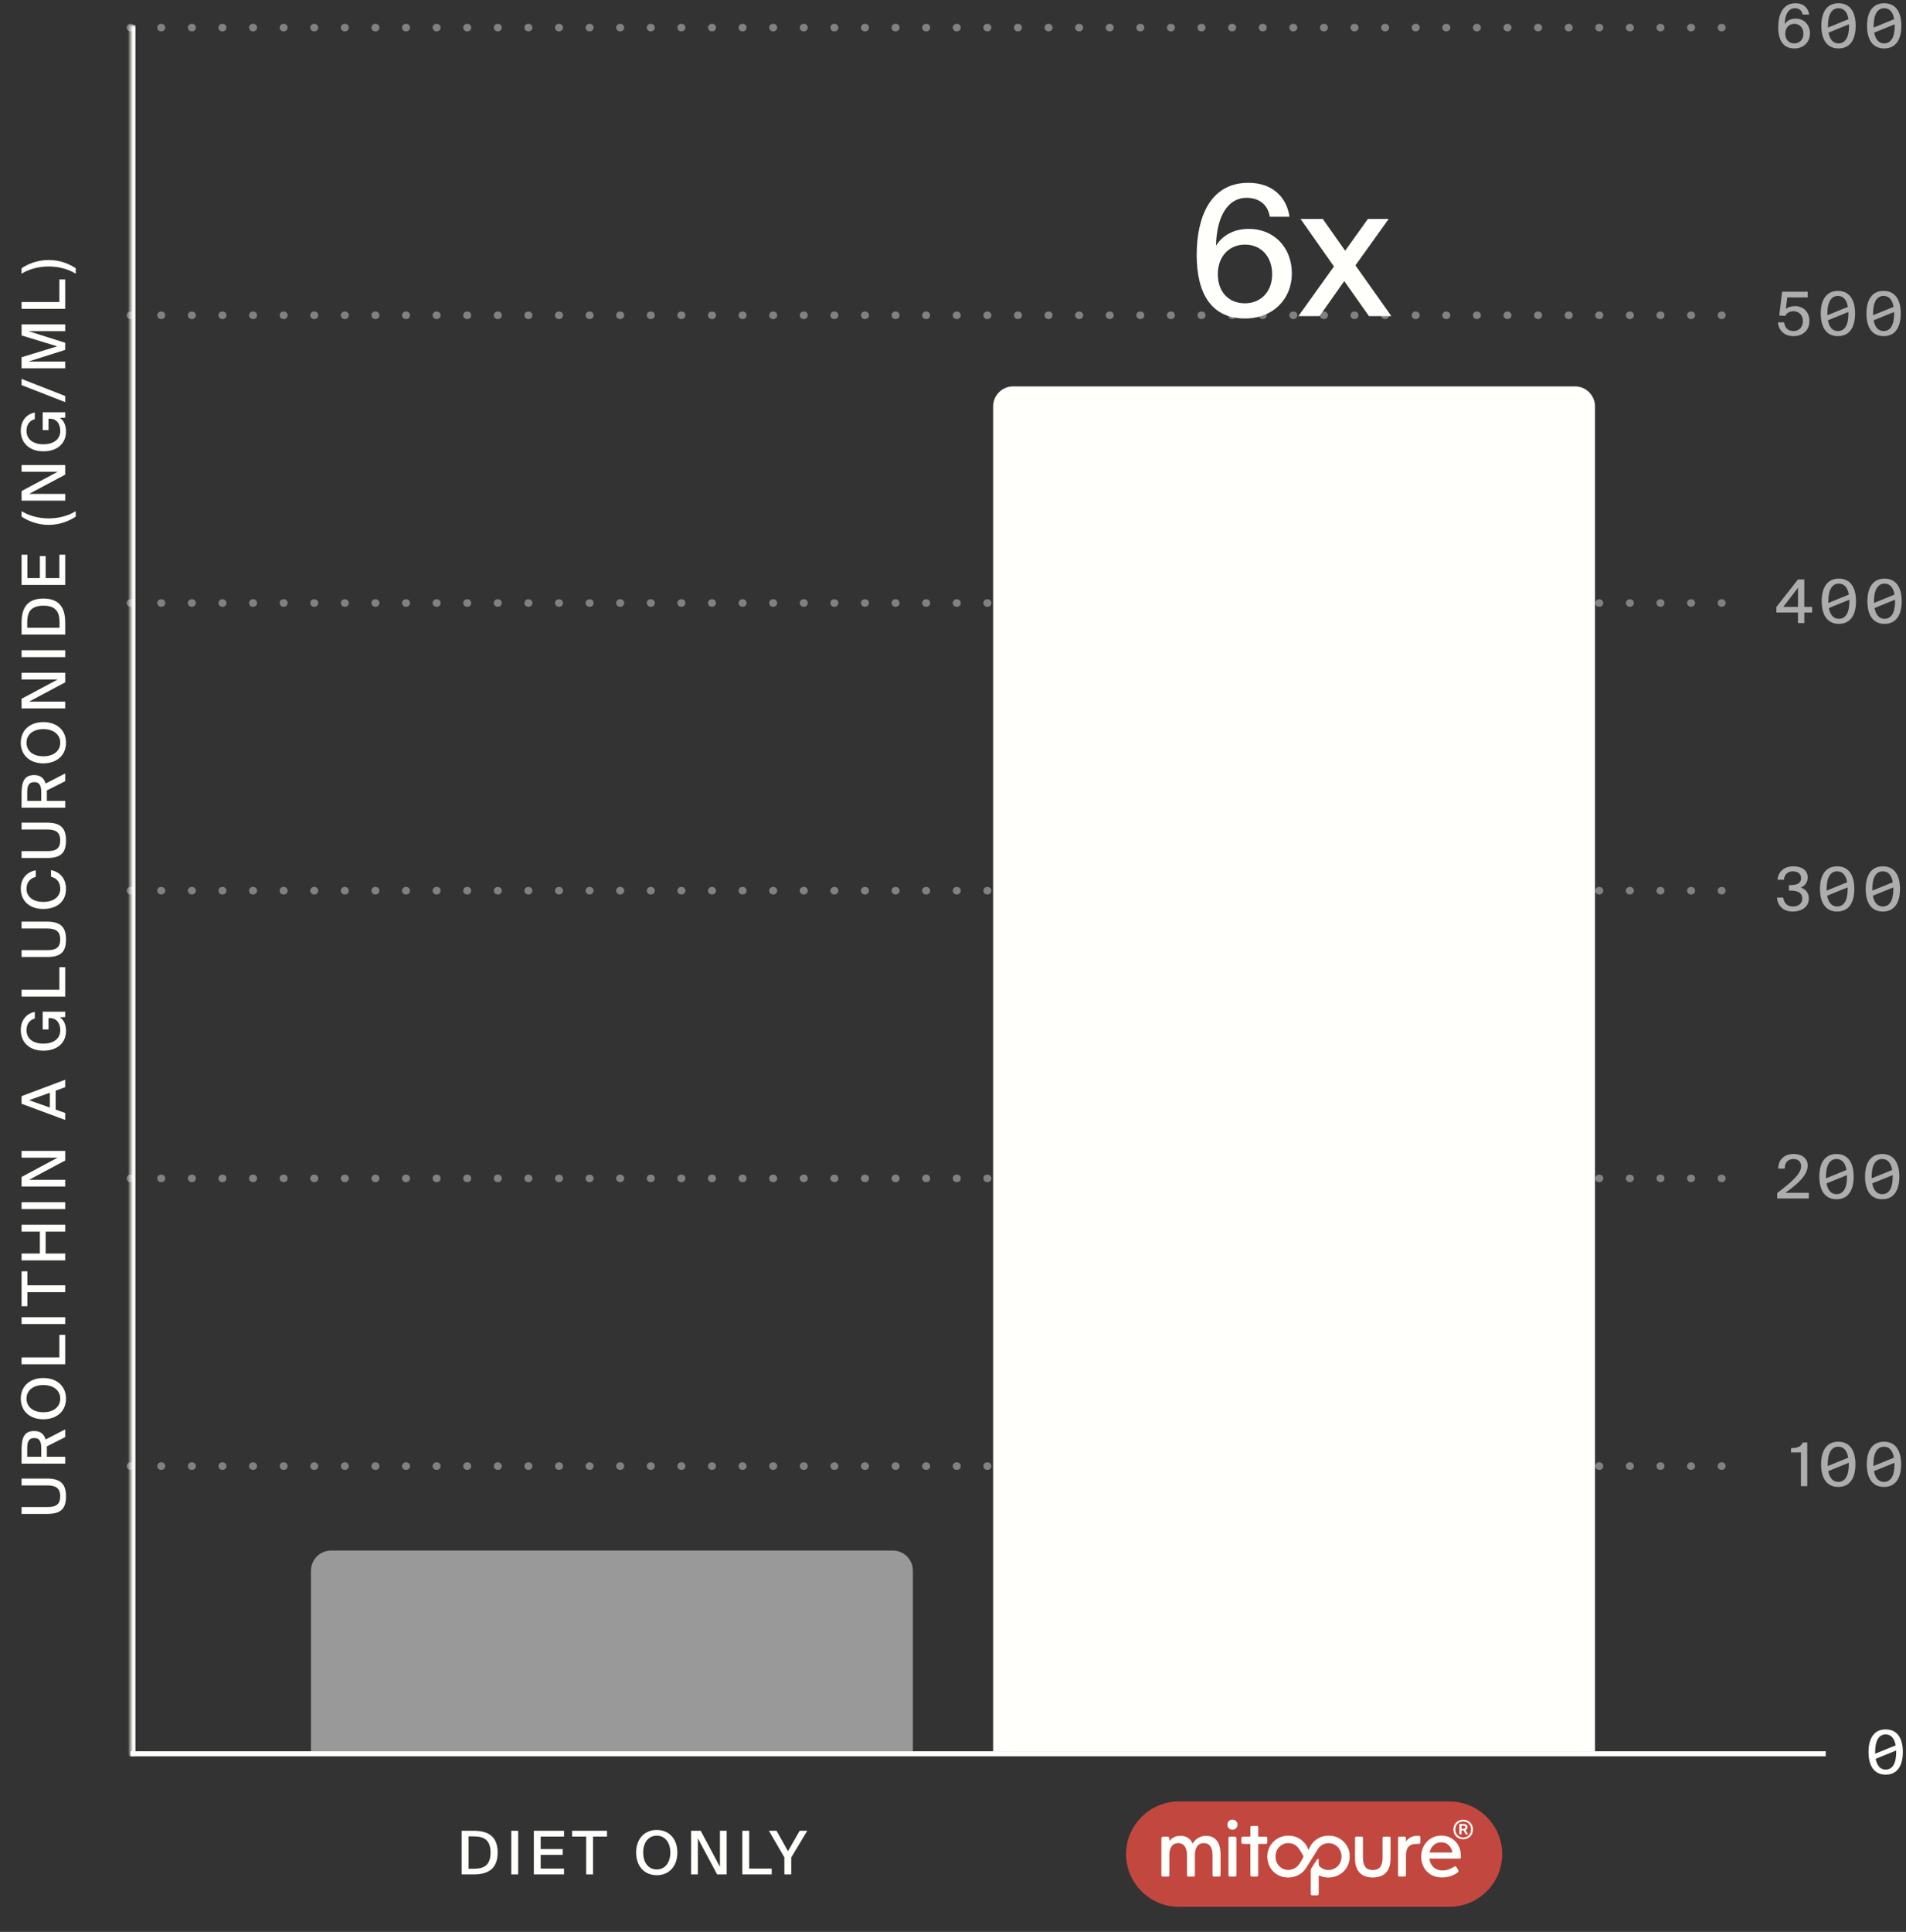 <svg xmlns="http://www.w3.org/2000/svg" fill="none" viewBox="0 0 380 385" height="385" width="380">
<rect x="0" y="0" width="380" height="385" fill="#333333" stroke="none"/>
<path fill="#FFFFFC" d="M4.3 301.697L4.3 300.329L9.52 300.329C11.164 300.329 12.004 299.813 12.004 298.181C12.004 296.549 11.092 296.021 9.424 296.021L4.3 296.021L4.3 294.653L9.352 294.653C11.992 294.653 13.156 295.649 13.156 298.181C13.156 300.641 12.172 301.697 9.424 301.697L4.3 301.697ZM13 286.39L9.328 288.25C9.34 288.43 9.34 288.622 9.34 288.814L9.34 290.314L13 290.314L13 291.682L4.3 291.682L4.3 288.922C4.3 286.582 4.792 285.178 6.808 285.178C8.056 285.178 8.764 285.766 9.1 286.858L13 284.854L13 286.39ZM5.428 288.766L5.428 290.314L8.224 290.314L8.224 288.742C8.224 287.458 8.032 286.582 6.832 286.582C5.584 286.582 5.428 287.53 5.428 288.766ZM8.644 281.434C10.816 281.434 12.016 280.246 12.016 278.722C12.016 277.222 10.816 276.022 8.644 276.022C6.46 276.022 5.284 277.222 5.284 278.722C5.284 280.246 6.46 281.434 8.644 281.434ZM8.644 274.618C11.296 274.618 13.156 276.202 13.156 278.722C13.156 281.254 11.296 282.838 8.644 282.838C5.992 282.838 4.144 281.254 4.144 278.722C4.144 276.202 5.992 274.618 8.644 274.618ZM4.3 270.511L11.836 270.511L11.836 266.023L13 266.023L13 271.879L4.3 271.879L4.3 270.511ZM4.3 262.491L13 262.491L13 263.859L4.3 263.859L4.3 262.491ZM13 257.506L5.464 257.506L5.464 260.302L4.3 260.302L4.3 253.354L5.464 253.354L5.464 256.138L13 256.138L13 257.506ZM4.3 245.434L4.3 244.066L13 244.066L13 245.434L9.1 245.434L9.1 249.802L13 249.802L13 251.17L4.3 251.17L4.3 249.802L7.948 249.802L7.948 245.434L4.3 245.434ZM4.3 239.579L13 239.579L13 240.947L4.3 240.947L4.3 239.579ZM13 229.362L13 231.27L5.8 235.11L13 235.11L13 236.454L4.3 236.454L4.3 234.546L11.488 230.706L4.3 230.706L4.3 229.362L13 229.362ZM13 223.189L4.3 219.961L4.3 218.449L13 215.173L13 216.661L11.092 217.345L11.092 221.125L13 221.797L13 223.189ZM5.788 219.253L9.94 220.717L9.94 217.765L5.788 219.253ZM4.144 205.281C4.144 203.397 5.164 202.017 6.94 201.645L6.94 202.965C5.92 203.253 5.284 204.045 5.284 205.329C5.284 206.829 6.424 207.981 8.632 207.981C10.78 207.981 12.016 206.913 12.016 205.341C12.016 204.237 11.548 202.881 9.868 202.881L9.676 202.881L9.676 205.149L8.512 205.149L8.512 201.609L13 201.609L13 202.677L11.932 202.737C12.76 203.277 13.156 204.249 13.156 205.437C13.156 207.933 11.308 209.385 8.632 209.385C5.944 209.385 4.144 207.789 4.144 205.281ZM4.3 197.234L11.836 197.234L11.836 192.746L13 192.746L13 198.602L4.3 198.602L4.3 197.234ZM4.3 190.714L4.3 189.346L9.52 189.346C11.164 189.346 12.004 188.83 12.004 187.198C12.004 185.566 11.092 185.038 9.424 185.038L4.3 185.038L4.3 183.67L9.352 183.67C11.992 183.67 13.156 184.666 13.156 187.198C13.156 189.658 12.172 190.714 9.424 190.714L4.3 190.714ZM10.168 174.721L10.168 173.401C12.088 173.785 13.156 175.213 13.156 177.157C13.156 179.677 11.308 181.141 8.632 181.141C5.908 181.141 4.144 179.569 4.144 177.073C4.144 175.213 5.224 173.785 7.132 173.437L7.132 174.757C5.992 175.033 5.284 175.849 5.284 177.133C5.284 178.609 6.46 179.737 8.632 179.737C10.78 179.737 12.016 178.621 12.016 177.121C12.016 175.825 11.32 174.997 10.168 174.721ZM4.3 170.982L4.3 169.614L9.52 169.614C11.164 169.614 12.004 169.098 12.004 167.466C12.004 165.834 11.092 165.306 9.424 165.306L4.3 165.306L4.3 163.938L9.352 163.938C11.992 163.938 13.156 164.934 13.156 167.466C13.156 169.926 12.172 170.982 9.424 170.982L4.3 170.982ZM13 155.674L9.328 157.534C9.34 157.714 9.34 157.906 9.34 158.098L9.34 159.598L13 159.598L13 160.966L4.3 160.966L4.3 158.206C4.3 155.866 4.792 154.462 6.808 154.462C8.056 154.462 8.764 155.05 9.1 156.142L13 154.138L13 155.674ZM5.428 158.05L5.428 159.598L8.224 159.598L8.224 158.026C8.224 156.742 8.032 155.866 6.832 155.866C5.584 155.866 5.428 156.814 5.428 158.05ZM8.644 150.719C10.816 150.719 12.016 149.531 12.016 148.007C12.016 146.507 10.816 145.307 8.644 145.307C6.46 145.307 5.284 146.507 5.284 148.007C5.284 149.531 6.46 150.719 8.644 150.719ZM8.644 143.903C11.296 143.903 13.156 145.487 13.156 148.007C13.156 150.539 11.296 152.123 8.644 152.123C5.992 152.123 4.144 150.539 4.144 148.007C4.144 145.487 5.992 143.903 8.644 143.903ZM13 134.072L13 135.98L5.8 139.82L13 139.82L13 141.164L4.3 141.164L4.3 139.256L11.488 135.416L4.3 135.416L4.3 134.072L13 134.072ZM4.3 129.584L13 129.584L13 130.952L4.3 130.952L4.3 129.584ZM8.644 120.699C5.8 120.699 5.428 122.403 5.428 124.143L5.428 125.091L11.872 125.091L11.872 124.143C11.872 122.403 11.512 120.699 8.644 120.699ZM4.3 126.459L4.3 124.083C4.3 121.323 5.296 119.283 8.644 119.283C12.004 119.283 13 121.323 13 124.083L13 126.459L4.3 126.459ZM13 116.564L4.3 116.564L4.3 110.54L5.464 110.54L5.464 115.196L7.948 115.196L7.948 110.804L9.1 110.804L9.1 115.196L11.836 115.196L11.836 110.54L13 110.54L13 116.564ZM9.7 104.604C7.3 104.604 5.344 103.668 4.3 102.948L4.3 101.868C5.572 102.66 7.468 103.308 9.7 103.308C11.932 103.308 13.828 102.672 15.1 101.868L15.1 102.948C14.056 103.668 12.1 104.604 9.7 104.604ZM13 92.677L13 94.585L5.8 98.424L13 98.424L13 99.769L4.3 99.769L4.3 97.861L11.488 94.02L4.3 94.02L4.3 92.677L13 92.677ZM4.144 85.837C4.144 83.953 5.164 82.573 6.94 82.201L6.94 83.521C5.92 83.809 5.284 84.601 5.284 85.885C5.284 87.385 6.424 88.537 8.632 88.537C10.78 88.537 12.016 87.469 12.016 85.897C12.016 84.793 11.548 83.437 9.868 83.437L9.676 83.437L9.676 85.705L8.512 85.705L8.512 82.165L13 82.165L13 83.233L11.932 83.293C12.76 83.833 13.156 84.805 13.156 85.993C13.156 88.489 11.308 89.941 8.632 89.941C5.944 89.941 4.144 88.345 4.144 85.837ZM13 78.918L13 80.142L4.3 76.746L4.3 75.51L13 78.918ZM13 68.311L13 69.727L5.68 72.043L13 72.043L13 73.387L4.3 73.387L4.3 71.191L11.404 69.019L4.3 66.847L4.3 64.651L13 64.651L13 65.995L5.68 65.995L13 68.311ZM4.3 60.179L11.836 60.179L11.836 55.691L13 55.691L13 61.547L4.3 61.547L4.3 60.179ZM9.7 51.81C12.112 51.81 14.044 52.734 15.1 53.466L15.1 54.546C13.828 53.742 11.932 53.106 9.7 53.106C7.468 53.106 5.572 53.754 4.3 54.546L4.3 53.466C5.356 52.734 7.288 51.81 9.7 51.81Z"></path>
<mask fill="white" id="path-2-inside-1_6420_176018">
<path d="M26 5H380V350H26V5Z"></path>
</mask>
<path mask="url(#path-2-inside-1_6420_176018)" fill="#FFFFFC" d="M26 350H27V5H26H25V350H26Z"></path>
<path stroke-dasharray="0.1 6" stroke-linecap="round" stroke-width="1.5" stroke-opacity="0.38" stroke="white" d="M26 5.5H346"></path>
<path fill-opacity="0.6" fill="white" d="M355.932 6.716C355.932 7.904 356.664 8.648 357.732 8.648C358.788 8.648 359.544 7.88 359.544 6.716C359.544 5.54 358.8 4.748 357.744 4.748C356.676 4.748 355.932 5.54 355.932 6.716ZM357.84 1.64C356.58 1.64 355.848 2.912 355.812 4.82C356.208 4.196 356.916 3.704 358.008 3.704C359.616 3.704 360.852 4.892 360.852 6.668C360.852 8.348 359.616 9.656 357.744 9.656C355.536 9.656 354.528 8.048 354.528 5.432C354.528 2.936 355.428 0.644 357.96 0.644C359.712 0.644 360.54 1.76 360.696 2.9H359.388C359.256 2.084 358.668 1.64 357.84 1.64ZM366.543 9.656C364.227 9.656 363.123 7.868 363.123 5.144C363.123 2.432 364.227 0.644 366.543 0.644C368.871 0.644 369.963 2.432 369.963 5.144C369.963 7.868 368.871 9.656 366.543 9.656ZM364.443 5.144V5.492L368.535 3.824C368.283 2.372 367.587 1.64 366.543 1.64C365.235 1.64 364.443 2.828 364.443 5.144ZM366.543 8.648C367.875 8.648 368.643 7.484 368.643 5.144C368.643 5.036 368.643 4.94 368.631 4.844L364.551 6.5C364.827 7.94 365.523 8.648 366.543 8.648ZM375.653 9.656C373.337 9.656 372.233 7.868 372.233 5.144C372.233 2.432 373.337 0.644 375.653 0.644C377.981 0.644 379.073 2.432 379.073 5.144C379.073 7.868 377.981 9.656 375.653 9.656ZM373.553 5.144V5.492L377.645 3.824C377.393 2.372 376.697 1.64 375.653 1.64C374.345 1.64 373.553 2.828 373.553 5.144ZM375.653 8.648C376.985 8.648 377.753 7.484 377.753 5.144C377.753 5.036 377.753 4.94 377.741 4.844L373.661 6.5C373.937 7.94 374.633 8.648 375.653 8.648Z"></path>
<path stroke-dasharray="0.1 6" stroke-linecap="round" stroke-width="1.5" stroke-opacity="0.38" stroke="white" d="M26 62.832H346"></path>
<path fill-opacity="0.6" fill="white" d="M357.6 65.98C358.608 65.98 359.436 65.26 359.436 64C359.436 62.632 358.488 62.02 357.576 62.02C356.724 62.02 356.136 62.476 355.944 62.956L354.732 62.884L355.308 58.132H360.396V59.272H356.328L356.04 61.6C356.484 61.204 357.12 61 357.876 61C359.388 61 360.744 62.032 360.744 63.988C360.744 65.956 359.256 66.988 357.588 66.988C355.584 66.988 354.588 65.68 354.456 64.24H355.704C355.848 65.296 356.412 65.98 357.6 65.98ZM366.425 66.988C364.109 66.988 363.005 65.2 363.005 62.476C363.005 59.764 364.109 57.976 366.425 57.976C368.753 57.976 369.845 59.764 369.845 62.476C369.845 65.2 368.753 66.988 366.425 66.988ZM364.325 62.476V62.824L368.417 61.156C368.165 59.704 367.469 58.972 366.425 58.972C365.117 58.972 364.325 60.16 364.325 62.476ZM366.425 65.98C367.757 65.98 368.525 64.816 368.525 62.476C368.525 62.368 368.525 62.272 368.513 62.176L364.433 63.832C364.709 65.272 365.405 65.98 366.425 65.98ZM375.535 66.988C373.219 66.988 372.115 65.2 372.115 62.476C372.115 59.764 373.219 57.976 375.535 57.976C377.863 57.976 378.955 59.764 378.955 62.476C378.955 65.2 377.863 66.988 375.535 66.988ZM373.435 62.476V62.824L377.528 61.156C377.276 59.704 376.579 58.972 375.535 58.972C374.227 58.972 373.435 60.16 373.435 62.476ZM375.535 65.98C376.867 65.98 377.635 64.816 377.635 62.476C377.635 62.368 377.635 62.272 377.623 62.176L373.543 63.832C373.819 65.272 374.515 65.98 375.535 65.98Z"></path>
<path stroke-dasharray="0.1 6" stroke-linecap="round" stroke-width="1.5" stroke-opacity="0.38" stroke="white" d="M26 120.168H346"></path>
<path fill-opacity="0.6" fill="white" d="M358.464 117.136L355.536 120.94H358.464V117.136ZM361.284 120.94V122.068H359.724V124.168H358.464V122.068H354.156V120.964L358.464 115.468H359.724V120.94H361.284ZM366.613 124.324C364.297 124.324 363.193 122.536 363.193 119.812C363.193 117.1 364.297 115.312 366.613 115.312C368.941 115.312 370.033 117.1 370.033 119.812C370.033 122.536 368.941 124.324 366.613 124.324ZM364.513 119.812V120.16L368.605 118.492C368.353 117.04 367.657 116.308 366.613 116.308C365.305 116.308 364.513 117.496 364.513 119.812ZM366.613 123.316C367.945 123.316 368.713 122.152 368.713 119.812C368.713 119.704 368.713 119.608 368.701 119.512L364.621 121.168C364.897 122.608 365.593 123.316 366.613 123.316ZM375.723 124.324C373.407 124.324 372.303 122.536 372.303 119.812C372.303 117.1 373.407 115.312 375.723 115.312C378.051 115.312 379.143 117.1 379.143 119.812C379.143 122.536 378.051 124.324 375.723 124.324ZM373.623 119.812V120.16L377.715 118.492C377.463 117.04 376.767 116.308 375.723 116.308C374.415 116.308 373.623 117.496 373.623 119.812ZM375.723 123.316C377.055 123.316 377.823 122.152 377.823 119.812C377.823 119.704 377.823 119.608 377.811 119.512L373.731 121.168C374.007 122.608 374.703 123.316 375.723 123.316Z"></path>
<path stroke-dasharray="0.1 6" stroke-linecap="round" stroke-width="1.5" stroke-opacity="0.38" stroke="white" d="M26 177.5H346"></path>
<path fill-opacity="0.6" fill="white" d="M357.444 180.648C358.536 180.648 359.316 180.072 359.316 179.064C359.316 177.864 358.308 177.48 356.964 177.48H356.664V176.388H356.916C358.368 176.388 359.088 175.956 359.088 174.996C359.088 174.084 358.356 173.64 357.48 173.64C356.376 173.64 355.776 174.312 355.644 175.32H354.396C354.528 173.724 355.668 172.644 357.54 172.644C359.016 172.644 360.396 173.256 360.396 174.888C360.396 175.764 359.904 176.508 359.04 176.88C360.216 177.264 360.624 178.152 360.624 179.04C360.624 180.804 359.112 181.656 357.42 181.656C355.404 181.656 354.372 180.36 354.276 178.872H355.524C355.656 179.88 356.256 180.648 357.444 180.648ZM366.273 181.656C363.957 181.656 362.853 179.868 362.853 177.144C362.853 174.432 363.957 172.644 366.273 172.644C368.601 172.644 369.693 174.432 369.693 177.144C369.693 179.868 368.601 181.656 366.273 181.656ZM364.173 177.144V177.492L368.265 175.824C368.013 174.372 367.317 173.64 366.273 173.64C364.965 173.64 364.173 174.828 364.173 177.144ZM366.273 180.648C367.605 180.648 368.373 179.484 368.373 177.144C368.373 177.036 368.373 176.94 368.361 176.844L364.281 178.5C364.557 179.94 365.253 180.648 366.273 180.648ZM375.383 181.656C373.067 181.656 371.963 179.868 371.963 177.144C371.963 174.432 373.067 172.644 375.383 172.644C377.711 172.644 378.803 174.432 378.803 177.144C378.803 179.868 377.711 181.656 375.383 181.656ZM373.283 177.144V177.492L377.375 175.824C377.123 174.372 376.427 173.64 375.383 173.64C374.075 173.64 373.283 174.828 373.283 177.144ZM375.383 180.648C376.715 180.648 377.483 179.484 377.483 177.144C377.483 177.036 377.483 176.94 377.471 176.844L373.391 178.5C373.667 179.94 374.363 180.648 375.383 180.648Z"></path>
<path stroke-dasharray="0.1 6" stroke-linecap="round" stroke-width="1.5" stroke-opacity="0.38" stroke="white" d="M26 234.832H346"></path>
<path fill-opacity="0.6" fill="white" d="M357.6 229.976C359.208 229.976 360.396 230.792 360.396 232.268C360.396 234.176 358.476 235.916 355.944 237.704H360.624V238.832H354.324V237.752C357.312 235.472 359.088 233.912 359.088 232.4C359.088 231.524 358.512 230.972 357.564 230.972C356.676 230.972 355.812 231.476 355.812 232.88H354.54C354.504 231.14 355.74 229.976 357.6 229.976ZM366.144 238.988C363.828 238.988 362.724 237.2 362.724 234.476C362.724 231.764 363.828 229.976 366.144 229.976C368.472 229.976 369.564 231.764 369.564 234.476C369.564 237.2 368.472 238.988 366.144 238.988ZM364.044 234.476V234.824L368.136 233.156C367.884 231.704 367.188 230.972 366.144 230.972C364.836 230.972 364.044 232.16 364.044 234.476ZM366.144 237.98C367.476 237.98 368.244 236.816 368.244 234.476C368.244 234.368 368.244 234.272 368.232 234.176L364.152 235.832C364.428 237.272 365.124 237.98 366.144 237.98ZM375.254 238.988C372.938 238.988 371.834 237.2 371.834 234.476C371.834 231.764 372.938 229.976 375.254 229.976C377.582 229.976 378.674 231.764 378.674 234.476C378.674 237.2 377.582 238.988 375.254 238.988ZM373.154 234.476V234.824L377.246 233.156C376.994 231.704 376.298 230.972 375.254 230.972C373.946 230.972 373.154 232.16 373.154 234.476ZM375.254 237.98C376.586 237.98 377.354 236.816 377.354 234.476C377.354 234.368 377.354 234.272 377.342 234.176L373.262 235.832C373.538 237.272 374.234 237.98 375.254 237.98Z"></path>
<path stroke-dasharray="0.1 6" stroke-linecap="round" stroke-width="1.5" stroke-opacity="0.38" stroke="white" d="M26 292.168H349"></path>
<path fill-opacity="0.6" fill="white" d="M360.312 296.168H359.052V289.448H357.072V288.596C358.308 288.56 358.98 288.404 359.412 287.468H360.312V296.168ZM366.496 296.324C364.18 296.324 363.076 294.536 363.076 291.812C363.076 289.1 364.18 287.312 366.496 287.312C368.824 287.312 369.916 289.1 369.916 291.812C369.916 294.536 368.824 296.324 366.496 296.324ZM364.396 291.812V292.16L368.488 290.492C368.236 289.04 367.54 288.308 366.496 288.308C365.188 288.308 364.396 289.496 364.396 291.812ZM366.496 295.316C367.828 295.316 368.596 294.152 368.596 291.812C368.596 291.704 368.596 291.608 368.584 291.512L364.504 293.168C364.78 294.608 365.476 295.316 366.496 295.316ZM375.606 296.324C373.29 296.324 372.186 294.536 372.186 291.812C372.186 289.1 373.29 287.312 375.606 287.312C377.934 287.312 379.026 289.1 379.026 291.812C379.026 294.536 377.934 296.324 375.606 296.324ZM373.506 291.812V292.16L377.598 290.492C377.346 289.04 376.65 288.308 375.606 288.308C374.298 288.308 373.506 289.496 373.506 291.812ZM375.606 295.316C376.938 295.316 377.706 294.152 377.706 291.812C377.706 291.704 377.706 291.608 377.694 291.512L373.614 293.168C373.89 294.608 374.586 295.316 375.606 295.316Z"></path>
<path stroke="#FFFFFC" d="M26 349.5H364"></path>
<path fill="#FFFFFC" d="M375.948 353.656C373.632 353.656 372.528 351.868 372.528 349.144C372.528 346.432 373.632 344.644 375.948 344.644C378.276 344.644 379.368 346.432 379.368 349.144C379.368 351.868 378.276 353.656 375.948 353.656ZM373.848 349.144V349.492L377.94 347.824C377.688 346.372 376.992 345.64 375.948 345.64C374.64 345.64 373.848 346.828 373.848 349.144ZM375.948 352.648C377.28 352.648 378.048 351.484 378.048 349.144C378.048 349.036 378.048 348.94 378.036 348.844L373.956 350.5C374.232 351.94 374.928 352.648 375.948 352.648Z"></path>
<path fill-opacity="0.5" fill="white" d="M62 313C62 310.791 63.791 309 66 309H178C180.209 309 182 310.791 182 313V349H62V313Z"></path>
<path fill="#FFFFFC" d="M198 81C198 78.791 199.791 77 202 77H314C316.209 77 318 78.791 318 81V349H198V81Z"></path>
<path fill="#FFFFFC" d="M242.796 54.648C242.796 58.212 244.992 60.444 248.196 60.444C251.364 60.444 253.632 58.14 253.632 54.648C253.632 51.12 251.4 48.744 248.232 48.744C245.028 48.744 242.796 51.12 242.796 54.648ZM248.52 39.42C244.74 39.42 242.544 43.236 242.436 48.96C243.624 47.088 245.748 45.612 249.024 45.612C253.848 45.612 257.556 49.176 257.556 54.504C257.556 59.544 253.848 63.468 248.232 63.468C241.608 63.468 238.584 58.644 238.584 50.796C238.584 43.308 241.284 36.432 248.88 36.432C254.136 36.432 256.62 39.78 257.088 43.2H253.164C252.768 40.752 251.004 39.42 248.52 39.42ZM276.86 43.632L270.236 52.884L277.4 63H272.936L268.004 56.016L263.072 63H258.86L265.952 53.1L259.292 43.632H263.72L268.184 49.968L272.72 43.632H276.86Z"></path>
<path fill="#FFFFFC" d="M97.803 369.183C97.803 366.339 96.099 365.967 94.359 365.967H93.411V372.411H94.359C96.099 372.411 97.803 372.051 97.803 369.183ZM92.043 364.839H94.419C97.179 364.839 99.219 365.835 99.219 369.183C99.219 372.543 97.179 373.539 94.419 373.539H92.043V364.839ZM103.306 364.839V373.539H101.938V364.839H103.306ZM106.431 373.539V364.839H112.455V366.003H107.799V368.487H112.191V369.639H107.799V372.375H112.455V373.539H106.431ZM116.862 373.539V366.003H114.066V364.839H121.014V366.003H118.23V373.539H116.862ZM128.231 369.183C128.231 371.355 129.419 372.555 130.943 372.555C132.443 372.555 133.643 371.355 133.643 369.183C133.643 366.999 132.443 365.823 130.943 365.823C129.419 365.823 128.231 366.999 128.231 369.183ZM135.047 369.183C135.047 371.835 133.463 373.695 130.943 373.695C128.411 373.695 126.827 371.835 126.827 369.183C126.827 366.531 128.411 364.683 130.943 364.683C133.463 364.683 135.047 366.531 135.047 369.183ZM144.878 373.539H142.97L139.13 366.339V373.539H137.786V364.839H139.694L143.534 372.027V364.839H144.878V373.539ZM149.366 364.839V372.375H153.854V373.539H147.998V364.839H149.366ZM153.299 364.839H154.823L157.103 368.919L159.431 364.839H160.943L157.751 370.167V373.539H156.383V370.143L153.299 364.839Z"></path>
<path fill="#C2483F" d="M288.96 359C294.752 359 299.498 363.729 299.498 369.5C299.498 375.271 294.752 380 288.96 380H235.038C229.246 380 224.5 375.271 224.5 369.5C224.5 363.729 229.246 359 235.038 359H288.96Z"></path>
<path fill="#FFFFFC" d="M264.914 365.821C265.693 365.821 266.407 365.999 267.04 366.371C267.673 366.743 268.184 367.244 268.549 367.874C268.922 368.504 269.108 369.208 269.084 370C269.084 370.913 268.824 371.731 268.297 372.458C268.045 372.797 267.745 373.104 267.396 373.354C266.65 373.888 265.798 374.155 264.833 374.155C264.192 374.155 263.592 374.026 263.049 373.775C262.984 373.743 262.91 373.695 262.91 373.864V377.356C262.91 377.494 262.886 377.59 262.829 377.639C262.772 377.687 262.683 377.712 262.554 377.712H261.67C261.54 377.712 261.45 377.687 261.401 377.639C261.353 377.59 261.329 377.493 261.329 377.356V372.716C261.329 372.571 261.369 372.434 261.45 372.312L262.603 370.525C262.692 370.38 262.91 370.445 262.91 370.614C262.91 370.614 262.91 371.115 262.91 371.431C262.91 371.633 262.984 371.835 263.138 371.98C263.276 372.11 263.414 372.224 263.576 372.312C263.965 372.555 264.387 372.668 264.857 372.668C265.32 372.668 265.75 372.547 266.155 372.312C266.561 372.086 266.877 371.762 267.112 371.358C267.348 370.946 267.462 370.501 267.462 370C267.462 369.491 267.348 369.03 267.121 368.626C266.886 368.214 266.577 367.898 266.188 367.664C265.798 367.43 265.368 367.316 264.89 367.316C264.411 367.316 263.973 367.43 263.584 367.664C263.195 367.898 262.886 368.222 262.667 368.626C262.667 368.626 260.655 371.836 260.493 372.11C260.112 372.749 259.609 373.25 258.96 373.613C258.319 373.969 257.597 374.155 256.802 374.155C256.031 374.155 255.334 373.977 254.701 373.613C254.068 373.25 253.573 372.749 253.208 372.11C252.851 371.472 252.665 370.768 252.665 370C252.665 369.087 252.924 368.27 253.443 367.543C253.695 367.195 253.995 366.888 254.336 366.638C255.082 366.096 255.926 365.821 256.875 365.821C257.662 365.821 258.368 365.999 259.009 366.371C259.641 366.743 260.144 367.244 260.518 367.874C260.647 368.092 260.753 368.327 260.834 368.562C260.858 368.618 260.932 368.618 260.956 368.562C261.037 368.327 261.142 368.101 261.264 367.883C261.629 367.244 262.14 366.735 262.781 366.371C263.422 366.007 264.127 365.821 264.914 365.821ZM271.444 366.007C271.542 366.007 271.615 366.024 271.664 366.072C271.712 366.113 271.736 366.193 271.736 366.298V370.275C271.736 371.876 272.386 372.676 273.676 372.676C274.99 372.676 275.646 371.876 275.646 370.275V366.307C275.646 366.202 275.671 366.121 275.72 366.08C275.768 366.04 275.841 366.016 275.938 366.016H276.953C277.05 366.016 277.124 366.032 277.164 366.08C277.205 366.121 277.229 366.202 277.229 366.307V370.412C277.229 371.616 276.929 372.538 276.32 373.185C275.712 373.831 274.827 374.146 273.684 374.146C272.54 374.146 271.672 373.831 271.063 373.185C270.463 372.546 270.155 371.624 270.155 370.412V366.307C270.147 366.194 270.171 366.121 270.22 366.072C270.26 366.032 270.333 366.007 270.431 366.007H271.444ZM287.361 365.805C288.108 365.805 288.781 365.983 289.373 366.339C289.965 366.686 290.427 367.171 290.76 367.785C291.092 368.399 291.255 369.079 291.255 369.822V370.098C291.255 370.202 291.231 370.283 291.19 370.323C291.15 370.364 291.077 370.389 290.979 370.389H284.984C285.025 370.841 285.163 371.253 285.39 371.608C285.617 371.964 285.917 372.247 286.298 372.449C286.671 372.651 287.102 372.749 287.597 372.749C288.399 372.749 289.162 372.506 289.892 372.021C289.989 371.957 290.078 371.924 290.151 371.924C290.241 371.924 290.314 371.973 290.362 372.069L290.72 372.668C290.752 372.749 290.776 372.822 290.776 372.895C290.776 372.999 290.711 373.096 290.598 373.169C289.714 373.815 288.675 374.139 287.467 374.139C286.656 374.139 285.933 373.953 285.309 373.598C284.684 373.234 284.205 372.741 283.864 372.11C283.524 371.48 283.346 370.784 283.346 370.017C283.346 369.216 283.524 368.497 283.873 367.858C284.222 367.22 284.7 366.718 285.309 366.354C285.917 365.991 286.599 365.805 287.361 365.805ZM240.432 365.854C241.373 365.854 242.103 366.177 242.598 366.815C243.101 367.462 243.344 368.384 243.344 369.588V373.678C243.344 373.783 243.32 373.864 243.279 373.904C243.231 373.945 243.166 373.969 243.068 373.969H242.038C241.941 373.969 241.867 373.945 241.818 373.904C241.77 373.864 241.746 373.783 241.746 373.678V369.701C241.746 368.933 241.592 368.343 241.3 367.923C241 367.503 240.57 367.301 240.002 367.301C239.434 367.301 238.996 367.511 238.688 367.923C238.379 368.335 238.225 368.933 238.225 369.701V373.678C238.225 373.783 238.201 373.864 238.16 373.904C238.12 373.945 238.047 373.969 237.949 373.969H236.943C236.846 373.969 236.773 373.945 236.725 373.904C236.676 373.864 236.651 373.783 236.651 373.678V369.701C236.651 368.933 236.497 368.343 236.197 367.923C235.889 367.503 235.458 367.301 234.891 367.301C234.323 367.301 233.893 367.511 233.585 367.923C233.277 368.335 233.131 368.933 233.131 369.701V373.678C233.131 373.783 233.106 373.864 233.065 373.904C233.025 373.945 232.952 373.969 232.854 373.969H231.841C231.735 373.969 231.654 373.945 231.613 373.904C231.573 373.864 231.549 373.783 231.549 373.678V366.42C231.549 366.275 231.581 366.177 231.646 366.112C231.71 366.048 231.816 366.016 231.954 366.016H232.709C232.847 366.016 232.952 366.048 233.025 366.112C233.09 366.177 233.131 366.283 233.131 366.42V366.921C233.382 366.573 233.69 366.315 234.063 366.129C234.437 365.943 234.858 365.854 235.312 365.854C236.489 365.854 237.316 366.371 237.803 367.397C238.095 366.872 238.476 366.492 238.938 366.241C239.401 365.983 239.896 365.854 240.432 365.854ZM246.143 366.016C246.272 366.016 246.369 366.04 246.418 366.088C246.475 366.136 246.5 366.226 246.5 366.371V373.613C246.5 373.751 246.467 373.848 246.418 373.896C246.369 373.945 246.272 373.969 246.143 373.969H245.282C245.153 373.969 245.056 373.945 244.999 373.896C244.95 373.848 244.918 373.751 244.918 373.613V366.371C244.918 366.226 244.95 366.136 244.999 366.088C245.056 366.04 245.145 366.016 245.282 366.016H246.143ZM250.499 363.873C250.629 363.873 250.718 363.898 250.774 363.946C250.831 363.995 250.855 364.091 250.855 364.229V366.016H252.308C252.445 366.016 252.543 366.039 252.592 366.096C252.64 366.152 252.665 366.242 252.665 366.371V367.106C252.665 367.236 252.64 367.325 252.592 367.382C252.543 367.43 252.453 367.462 252.308 367.462H250.855V373.613C250.855 373.751 250.831 373.848 250.774 373.896C250.718 373.945 250.629 373.969 250.499 373.969H249.647C249.518 373.969 249.42 373.945 249.363 373.896C249.315 373.848 249.282 373.751 249.282 373.613V367.462H247.854V367.454C247.717 367.454 247.619 367.43 247.57 367.373C247.522 367.316 247.497 367.228 247.497 367.099V366.363C247.497 366.234 247.522 366.144 247.57 366.088C247.619 366.031 247.717 366.007 247.854 366.007H249.29V364.229C249.29 364.092 249.315 363.995 249.371 363.946C249.428 363.898 249.517 363.873 249.655 363.873H250.499ZM282.802 365.846C282.956 365.846 283.054 365.878 283.11 365.935C283.167 365.991 283.191 366.097 283.191 366.25V367.05C283.191 367.203 283.159 367.309 283.103 367.365C283.046 367.422 282.948 367.454 282.802 367.454H282.421C281.715 367.454 281.188 367.64 280.831 368.012C280.474 368.384 280.304 368.99 280.304 369.822V373.67C280.304 373.775 280.279 373.856 280.238 373.896C280.198 373.937 280.125 373.961 280.027 373.961H279.021C278.916 373.961 278.836 373.937 278.795 373.896C278.754 373.856 278.729 373.775 278.729 373.67V366.294C278.735 366.2 278.756 366.13 278.786 366.088C278.827 366.039 278.924 366.007 279.07 366.007H279.946C280.092 366.007 280.182 366.039 280.23 366.096C280.279 366.152 280.304 366.258 280.304 366.396V366.985C280.815 366.226 281.594 365.846 282.656 365.846H282.802ZM256.867 367.301C256.38 367.301 255.95 367.414 255.561 367.648C255.171 367.883 254.863 368.206 254.636 368.61C254.417 369.014 254.304 369.475 254.304 369.984C254.304 370.485 254.417 370.938 254.636 371.342C254.863 371.746 255.163 372.07 255.553 372.296C255.942 372.538 256.364 372.651 256.835 372.651C257.305 372.651 257.735 372.53 258.141 372.296C258.546 372.07 258.854 371.746 259.122 371.366C259.365 371.019 259.625 370.534 259.836 370.113C259.876 370.032 259.876 369.936 259.836 369.847C259.609 369.402 259.349 368.966 259.098 368.61C258.83 368.222 258.562 367.883 258.173 367.648C257.775 367.414 257.346 367.301 256.867 367.301ZM287.328 367.146C286.752 367.147 286.258 367.325 285.86 367.672C285.455 368.028 285.171 368.529 285.017 369.176H289.56C289.47 368.57 289.227 368.085 288.821 367.705C288.424 367.333 287.928 367.146 287.328 367.146ZM291.718 362.637C292.797 362.637 293.665 363.43 293.665 364.594C293.665 365.749 292.796 366.533 291.718 366.533C290.639 366.533 289.763 365.741 289.763 364.594C289.763 363.43 290.639 362.637 291.718 362.637ZM291.718 362.984C290.842 362.984 290.152 363.624 290.152 364.594C290.153 365.547 290.842 366.186 291.718 366.186C292.618 366.185 293.283 365.547 293.283 364.594C293.283 363.632 292.618 362.984 291.718 362.984ZM291.588 363.486C292.196 363.486 292.569 363.599 292.569 364.133C292.569 364.359 292.456 364.561 292.196 364.683L292.675 365.563H292.204L291.782 364.763H291.385V365.547H290.955V363.486H291.588ZM245.704 362.629C245.996 362.629 246.24 362.725 246.427 362.911C246.621 363.097 246.719 363.34 246.719 363.631C246.719 363.914 246.621 364.148 246.427 364.342C246.24 364.528 245.996 364.625 245.704 364.625C245.412 364.625 245.169 364.528 244.982 364.342C244.796 364.156 244.707 363.922 244.707 363.631C244.707 363.34 244.796 363.097 244.982 362.911C245.169 362.725 245.412 362.629 245.704 362.629ZM291.385 364.439H291.686C292.01 364.439 292.14 364.335 292.14 364.133C292.148 363.882 291.953 363.825 291.661 363.825H291.385V364.439Z"></path>
</svg>
